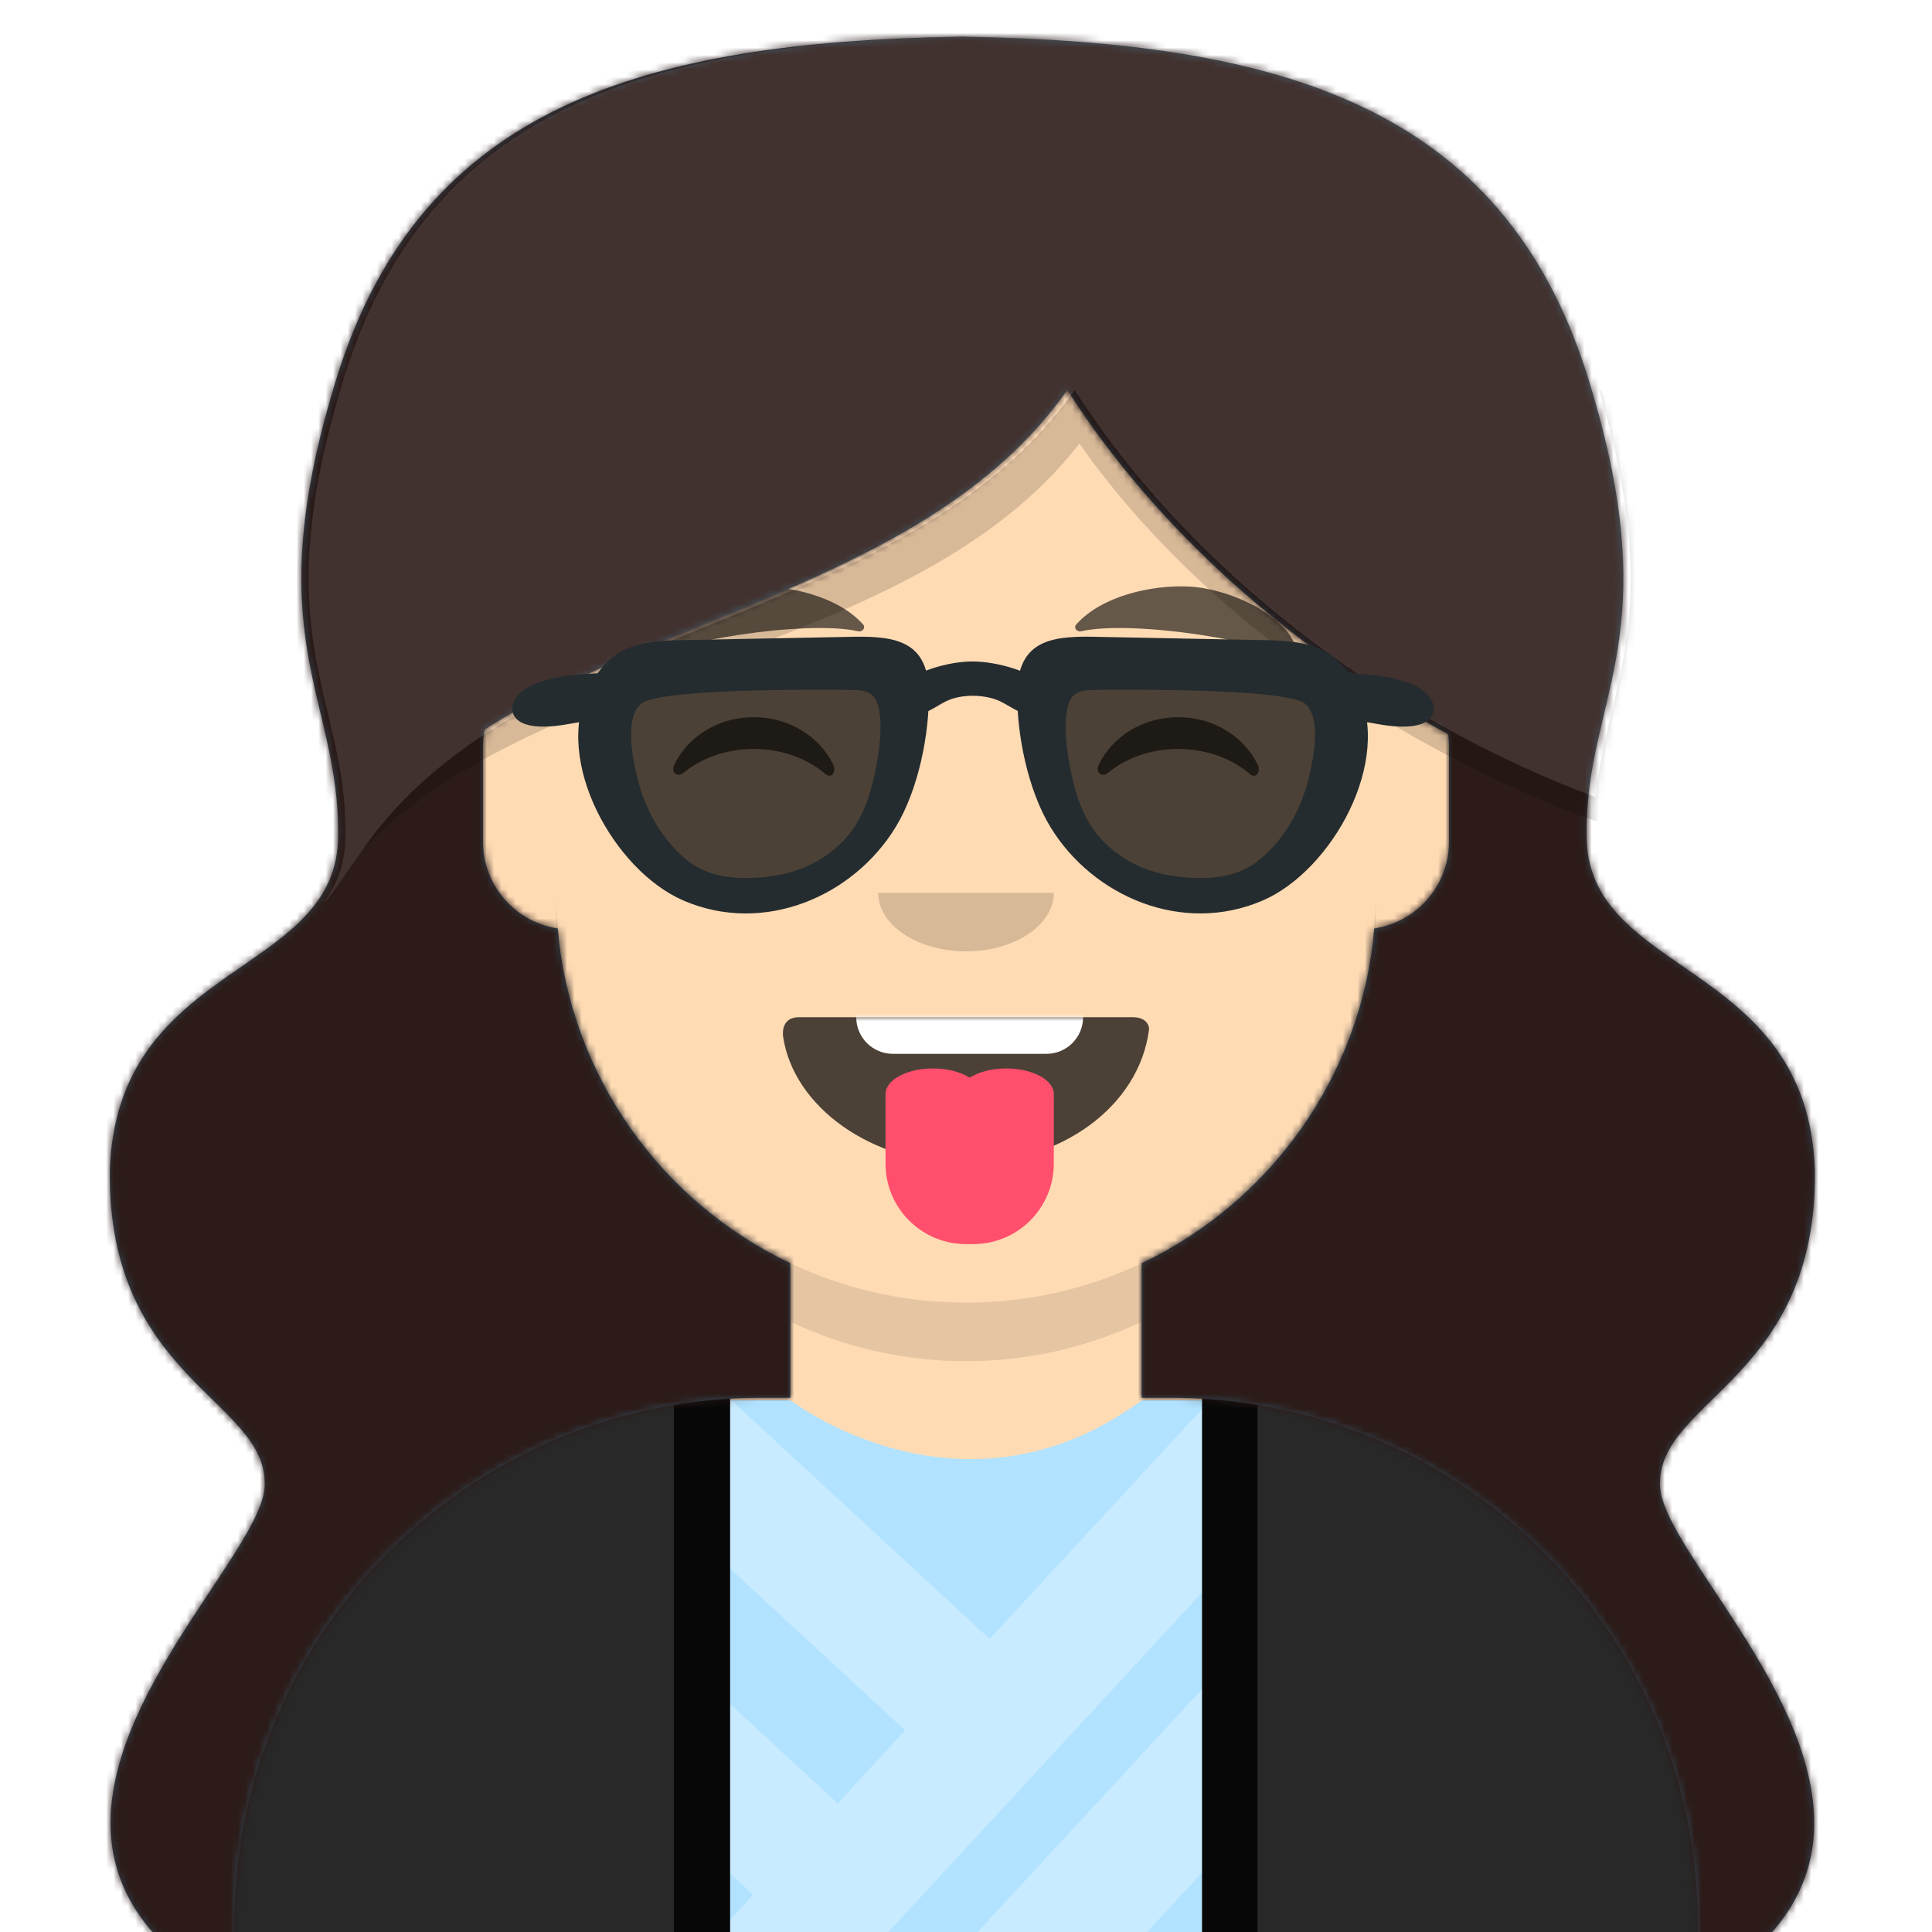 <svg xmlns="http://www.w3.org/2000/svg" xmlns:ns2="http://design.blush" xmlns:xlink="http://www.w3.org/1999/xlink" width="264px" height="264px" viewBox="0 8 264 264" version="1.1">
    <title id="transparent_Title">Avataaar/Default</title>
    <desc>Created with python_avatars</desc>
    <defs>
        <path d="M100,0 C130.928,-5.68137151e-15 156,25.072 156,56 L156.001,62.166 C161.676,63.119 166,68.054 166,74 L166,88 C166,94.052 161.519,99.058 155.694,99.881 C153.628,119.686 141.238,136.422 124.001,144.61 L124,163 L128,163 C167.765,163 200,195.235 200,235 L200,244 L0,244 L0,235 C-4.86974701e-15,195.235 32.235,163 72,163 L76,163 L76,144.611 C58.763,136.422 46.372,119.687 44.305,99.881 C38.481,99.058 34,94.052 34,88 L34,74 C34,68.054 38.325,63.118 44,62.166 L44,56 C44,25.072 69.072,5.68137151e-15 100,0 Z" id="transparent_path-1" />
        <path d="M83,36.348 C83,52.629 105.162,65.828 132.5,65.828 C159.838,65.828 182,52.629 182,36.348 C182,34.985 181.845,33.645 181.544,32.331 C210.784,41.488 232,68.792 232,101.052 L232,110 L32,110 L32,101.052 C32,68.397 53.739,40.82 83.534,32.002 C83.182,33.421 83,34.871 83,36.348 Z" id="transparent_path-3" />
        <rect id="transparent_path-5" x="0" y="0" width="264" height="280" />
        <path d="M74,0 C114.869,0 148,33.131 148,74 L148,84.148 L148,197.608 C135.525,187.237 119.491,181 102,181 L102,181 L98,181 L98,162.611 C115.531,154.283 128.048,137.115 129.791,116.867 C135.569,116.002 140,111.019 140,105 L140,105 L140,92 C140,87.354 137.359,83.324 133.497,81.33 C132.724,81.05 131.952,80.748 131.181,80.426 C130.795,80.32 130.401,80.233 130,80.166 L130,80.166 L130,79.917 C117.224,74.234 104.878,63.071 96.11,47.885 C93.175,42.801 90.831,37.595 89.066,32.397 C80.431,42.941 67.745,53.602 52.342,62.495 C42.778,68.017 33.147,72.291 24,75.266 L24,137.247 C29.602,148.318 38.773,157.278 50,162.611 L50,162.611 L50,181 L46,181 C38.327,181 30.935,182.2 24,184.423 L24,230 C24,244.106 13.569,255.776 0,257.716 L0,74 C0,33.131 33.131,0 74,0 Z" id="transparent_path-7" />
    </defs>
    <g id="transparent_Avataaar/Default" stroke="none" stroke-width="1" fill="none" fill-rule="evenodd">
        <g id="transparent_Body" transform="translate(32, 36)">
            <mask id="transparent_mask-2" fill="white">
                <use xlink:href="#transparent_path-1" />
            </mask>
            <use fill="#D0C6AC" xlink:href="#transparent_path-1" />
            <g id="transparent_Skin-Color" mask="url(#transparent_mask-2)" fill="#FFDBB4">
                <g transform="translate(-32, 0)" id="transparent_Color">
                    <rect x="0" y="0" width="264" height="244" />
                </g>
            </g>
            <path d="M44,94 C44,124.928 69.072,150 100,150 C130.928,150 156,124.928 156,94 L156,94 L156,102 C156,132.928 130.928,158 100,158 C69.072,158 44,132.928 44,102 Z" id="transparent_Neck-Shadow" fill-opacity="0.1" fill="#000000" mask="url(#transparent_mask-2)" />
        </g>
        <g id="transparent_Clothing" transform="translate(0, 170)">
            
        <g id="jedi_robe_Clothing/Jedi robe" stroke="none" stroke-width="1" fill="none" fill-rule="evenodd">
        <g id="jedi_robe_Robe" transform="translate(31, 27.5)">
            <path d="M77,1.839 C77,1.839 100.415,19.93 125.026,1.839 L144.732,1.839 L146.639,82.839 L53.79,82.839 L56.462,1.839 L77,1.839 Z" id="jedi_robe_Fabric-Color" fill="#B1E2FF" ns2:color="Top-500" />
            <path d="M144.732,1.839 L145.05,15.36 L82.694,82.839 L59.513,82.839 L134.365,1.839 L144.732,1.839 Z M145.353,28.215 L145.928,52.677 L118.056,82.839 L94.876,82.839 L145.353,28.215 Z M55.498,31.08 L83.463,56.922 L71.908,69.426 L54.756,53.575 L55.498,31.08 Z M68.946,1.839 L104.232,34.446 L92.678,46.949 L56.09,13.138 L56.462,1.839 L68.946,1.839 Z" id="jedi_robe_Combined-Shape" fill-opacity=".3" fill="#FFF" />
            <path d="M0.009,72.647 L0.001,73.838 L0.001,82.838 L68.746,82.838 L68.746,0 C17.413,0 0.42,47.304 0.009,72.647" id="jedi_robe_Fill-14" fill="#282828" />
            <path d="M61.093,0.538 L61.093,82.839 L68.746,82.839 L68.746,0 C66.085,0 63.535,0.185 61.093,0.538" id="jedi_robe_Fill-17" fill="#070707" />
            <path d="M202.01,72.647 L202.02,73.838 L202.02,82.838 L133.274,82.837 L133.274,0 C184.607,0 201.599,47.304 202.01,72.647" id="jedi_robe_Fill-20" fill="#282828" />
            <path d="M140.827,0.538 L140.827,82.838 L133.274,82.838 L133.274,0 C135.9,0 138.417,0.185 140.827,0.538" id="jedi_robe_Fill-23" fill="#070707" />
        </g>
    </g>
</g>
        <g id="transparent_Face" transform="translate(76, 82)" fill="#000000">
            <g id="transparent_Mouth" transform="translate(2, 52)">    
                
            <defs>
        <path d="M29,15.609 C30.41,25.231 41.062,33 54,33 C66.968,33 77.646,25.183 79,14.739 C79.101,14.34 78.775,13 76.826,13 C56.838,13 41.74,13 31.174,13 C29.383,13 28.87,14.24 29,15.609 Z" id="tongue_path-1" />
    </defs>
    <g id="tongue_Mouth/Tongue" stroke="none" stroke-width="1" fill="none" fill-rule="evenodd">
        <mask id="tongue_mask-2" fill="white">
            <use xlink:href="#tongue_path-1" />
        </mask>
        <use id="tongue_Mouth" fill-opacity="0.7" fill="#000000" xlink:href="#tongue_path-1" />
        <path d="M44,2 L65,2 C67.761,2 70,4.239 70,7 L70,13 C70,15.761 67.761,18 65,18 L44,18 C41.239,18 39,15.761 39,13 L39,7 C39,4.239 41.239,2 44,2 Z" id="tongue_Teeth" fill="#FFFFFF" mask="url(#tongue_mask-2)" />
        <path d="M59.5,20 C63.09,20 66,21.567 66,23.5 C66,23.583 65.995,23.665 65.984,23.747 C65.995,23.829 66,23.914 66,24 L66,33 C66,39.075 61.075,44 55,44 L54,44 C47.925,44 43,39.075 43,33 L43,24 C43,23.914 43.005,23.829 43.016,23.746 C43.005,23.665 43,23.583 43,23.5 C43,21.567 45.91,20 49.5,20 C51.511,20 53.309,20.492 54.501,21.264 C55.691,20.492 57.489,20 59.5,20 Z" id="tongue_Tongue" fill="#FF4F6D" />
    </g>
</g>
            <g id="transparent_Nose" transform="translate(28, 40)" fill-opacity="0.16">
                
            <g id="default_Nose/Default" stroke="none" stroke-width="1" fill="none" fill-rule="evenodd" fill-opacity="0.16">
        <path d="M16,8 C16,12.418 21.373,16 28,16 L28,16 C34.627,16 40,12.418 40,8" id="default_Nose" fill="#000000" />
    </g>
</g>
            <g id="transparent_Eyes" transform="translate(0, 8)">
                
            <g id="happy_Eyes/Happy-😁" stroke="none" stroke-width="1" fill="none" fill-rule="evenodd" fill-opacity="0.6">
        <path d="M16.16,22.447 C18.007,18.649 22.164,16 26.998,16 C31.814,16 35.959,18.63 37.815,22.407 C38.367,23.529 37.582,24.447 36.791,23.767 C34.34,21.66 30.859,20.344 26.998,20.344 C23.257,20.344 19.874,21.579 17.438,23.572 C16.547,24.3 15.62,23.558 16.16,22.447 Z" id="happy_Squint" fill="#000000" />
        <path d="M74.16,22.447 C76.007,18.649 80.164,16 84.998,16 C89.814,16 93.959,18.63 95.815,22.407 C96.367,23.529 95.582,24.447 94.791,23.767 C92.34,21.66 88.859,20.344 84.998,20.344 C81.257,20.344 77.874,21.579 75.438,23.572 C74.547,24.3 73.62,23.558 74.16,22.447 Z" id="happy_Squint" fill="#000000" />
    </g>
</g>
            <g id="transparent_Eyebrow" fill-opacity="0.6">
                
            <g id="default_natural_Eyebrow/Natural/Default-Natural" stroke="none" stroke-width="1" fill="none" fill-rule="evenodd" fill-opacity="0.6">
        <path d="M26.039,6.21 C20.278,6.983 11.293,12.005 12.044,17.818 C12.069,18.008 12.357,18.067 12.481,17.908 C14.967,14.72 34.193,10.037 41.194,11.015 C41.835,11.104 42.258,10.443 41.821,10.03 C38.077,6.495 31.2,5.512 26.039,6.21" id="default_natural_Eyebrow" fill="#000000" transform="translate(27, 12) rotate(5) translate(-27, -12) " />
        <path d="M85.039,6.21 C79.278,6.983 70.293,12.005 71.044,17.818 C71.069,18.008 71.357,18.067 71.481,17.908 C73.967,14.72 93.193,10.037 100.194,11.015 C100.835,11.104 101.258,10.443 100.821,10.03 C97.077,6.495 90.2,5.512 85.039,6.21" id="default_natural_Eyebrow" fill="#000000" transform="translate(86, 12) scale(-1, 1) rotate(5) translate(-86, -12) " />
    </g>
</g>
        </g>
        <g id="transparent_Top">
            
        <defs>
        <path d="M117.003,0 L117.003,0.016 C160.089,0.768 190.166,9.539 201.803,46 C212.418,79.704 203.098,88.803 201.92,105.269 C201.916,105.325 201.912,105.381 201.908,105.437 C201.865,106.074 201.834,106.721 201.816,107.382 C201.814,107.475 201.812,107.568 201.81,107.661 C201.807,107.814 201.805,107.968 201.803,108.123 C201.802,108.19 201.802,108.255 201.802,108.321 L201.801,108.433 L201.801,108.433 L201.803,109 L201.803,109 C201.634,128.588 232.061,125.972 233.003,155 C233.283,183.561 211.466,186.256 211.831,198 C211.85,198.72 212.027,199.525 212.334,200.408 C212.349,200.452 212.364,200.495 212.38,200.538 C212.471,200.791 212.572,201.051 212.683,201.316 C212.725,201.416 212.768,201.516 212.812,201.618 C212.833,201.666 212.854,201.714 212.876,201.762 C212.91,201.839 212.946,201.917 212.982,201.996 C213.098,202.246 213.22,202.501 213.35,202.761 C213.392,202.845 213.435,202.929 213.479,203.014 C213.52,203.096 213.563,203.178 213.606,203.26 C213.646,203.338 213.688,203.416 213.73,203.495 C213.955,203.918 214.197,204.353 214.454,204.799 C214.514,204.903 214.576,205.009 214.638,205.115 C214.803,205.397 214.973,205.682 215.149,205.972 C215.326,206.266 215.509,206.563 215.697,206.865 C216.095,207.505 216.515,208.163 216.952,208.837 L217.086,209.044 C217.263,209.317 217.443,209.592 217.625,209.87 C217.802,210.139 217.98,210.41 218.16,210.683 C218.646,211.42 219.146,212.174 219.656,212.944 L219.908,213.325 C220.47,214.176 221.043,215.045 221.618,215.931 C222.217,216.853 222.819,217.793 223.417,218.749 L223.162,218.343 C223.317,218.588 223.471,218.835 223.625,219.082 L223.625,219.082 C223.895,219.517 224.164,219.954 224.432,220.395 L224.354,220.268 C224.498,220.503 224.641,220.74 224.783,220.977 L224.432,220.395 C224.602,220.675 224.771,220.957 224.939,221.239 L224.939,221.239 C225.253,221.765 225.563,222.295 225.869,222.829 L225.654,222.456 C225.807,222.72 225.959,222.985 226.109,223.251 L225.869,222.829 C225.988,223.037 226.107,223.246 226.225,223.455 L226.109,223.251 C226.26,223.517 226.41,223.784 226.558,224.052 L226.225,223.455 C226.366,223.705 226.506,223.957 226.645,224.209 L226.558,224.052 C226.693,224.296 226.827,224.54 226.959,224.784 L226.645,224.209 C226.814,224.515 226.981,224.823 227.146,225.131 L226.959,224.784 C227.079,225.006 227.199,225.229 227.317,225.452 L227.146,225.131 C227.308,225.434 227.468,225.738 227.627,226.043 L227.317,225.452 C227.446,225.697 227.574,225.942 227.701,226.187 L227.627,226.043 C227.746,226.272 227.863,226.502 227.98,226.733 L227.701,226.187 C227.849,226.474 227.995,226.762 228.139,227.05 L227.98,226.733 C228.099,226.968 228.216,227.204 228.333,227.44 L228.139,227.05 C228.274,227.319 228.406,227.589 228.537,227.859 L228.333,227.44 C228.451,227.68 228.568,227.922 228.683,228.163 L228.537,227.859 C228.669,228.132 228.799,228.406 228.927,228.68 L228.683,228.163 C228.773,228.351 228.862,228.54 228.949,228.728 L228.927,228.68 C229.041,228.925 229.154,229.17 229.264,229.416 L228.949,228.728 C229.124,229.104 229.295,229.481 229.461,229.858 L229.264,229.416 C229.382,229.678 229.498,229.94 229.612,230.203 L229.461,229.858 C229.568,230.101 229.673,230.344 229.777,230.588 L229.612,230.203 C229.729,230.474 229.844,230.746 229.957,231.019 L229.777,230.588 C229.872,230.813 229.965,231.037 230.057,231.262 L229.957,231.019 C230.068,231.286 230.176,231.554 230.282,231.823 L230.057,231.262 C230.177,231.558 230.295,231.853 230.409,232.149 L230.282,231.823 C230.383,232.08 230.482,232.337 230.579,232.595 L230.409,232.149 C230.523,232.445 230.634,232.742 230.742,233.038 L230.579,232.595 C230.678,232.861 230.775,233.126 230.869,233.392 L230.742,233.038 C230.829,233.277 230.914,233.516 230.996,233.755 L230.869,233.392 C230.968,233.67 231.063,233.948 231.155,234.227 L230.996,233.755 C231.054,233.923 231.11,234.09 231.166,234.258 L231.155,234.227 C231.241,234.485 231.324,234.744 231.405,235.003 L231.405,235.004 C231.571,235.54 231.726,236.077 231.867,236.615 L231.793,236.337 C231.822,236.443 231.85,236.549 231.878,236.656 L231.867,236.615 C231.939,236.887 232.007,237.159 232.072,237.432 L232.072,237.431 C232.138,237.707 232.2,237.982 232.258,238.257 C232.371,238.791 232.47,239.324 232.555,239.857 C232.874,241.865 232.986,243.874 232.836,245.866 L232.862,245.477 C232.846,245.752 232.825,246.026 232.799,246.301 L232.836,245.866 C232.814,246.159 232.786,246.453 232.753,246.745 L232.799,246.301 C232.775,246.557 232.746,246.813 232.713,247.068 L232.753,246.745 C232.722,247.012 232.687,247.278 232.647,247.544 L232.713,247.068 C232.678,247.342 232.637,247.616 232.591,247.889 L232.647,247.544 C232.611,247.779 232.571,248.015 232.528,248.25 L232.591,247.889 C232.547,248.155 232.497,248.421 232.442,248.687 L232.528,248.25 C232.478,248.518 232.423,248.786 232.363,249.053 L232.442,248.687 C232.388,248.949 232.328,249.21 232.264,249.472 L232.363,249.053 C232.298,249.342 232.226,249.63 232.149,249.917 L232.264,249.472 C232.2,249.732 232.13,249.992 232.055,250.252 L232.149,249.917 C232.082,250.164 232.011,250.411 231.934,250.658 L232.055,250.252 C231.978,250.522 231.894,250.791 231.805,251.06 L231.934,250.658 C231.856,250.912 231.772,251.166 231.683,251.419 L231.805,251.06 C231.719,251.319 231.628,251.578 231.531,251.836 L231.683,251.419 C231.596,251.665 231.505,251.91 231.409,252.154 L231.531,251.836 C231.433,252.097 231.33,252.357 231.22,252.617 L231.409,252.154 C231.297,252.436 231.18,252.718 231.055,252.999 L231.22,252.617 C231.11,252.877 230.995,253.137 230.873,253.396 L231.055,252.999 C230.94,253.257 230.819,253.515 230.692,253.773 L230.873,253.396 C230.753,253.652 230.627,253.908 230.496,254.163 L230.692,253.773 C230.561,254.039 230.424,254.304 230.28,254.569 L230.496,254.163 C230.363,254.418 230.225,254.673 230.081,254.927 L230.28,254.569 C230.14,254.827 229.994,255.084 229.841,255.341 L230.081,254.927 C229.936,255.184 229.784,255.439 229.626,255.694 L229.841,255.341 C229.698,255.581 229.55,255.82 229.396,256.058 L229.626,255.694 C229.463,255.957 229.294,256.219 229.117,256.48 L229.396,256.058 C229.237,256.304 229.072,256.549 228.901,256.794 L229.117,256.48 C228.95,256.728 228.776,256.975 228.596,257.222 L228.901,256.794 C228.71,257.068 228.512,257.34 228.305,257.612 L228.596,257.222 C228.418,257.465 228.233,257.709 228.043,257.951 L228.305,257.612 C228.12,257.855 227.929,258.097 227.732,258.338 L228.043,257.951 C227.841,258.208 227.631,258.464 227.415,258.718 L227.732,258.338 C227.531,258.584 227.323,258.83 227.108,259.074 L227.415,258.718 C227.207,258.963 226.992,259.208 226.771,259.451 L227.108,259.074 C226.892,259.32 226.668,259.566 226.438,259.81 L226.771,259.451 C226.544,259.7 226.311,259.947 226.07,260.194 L226.438,259.81 C226.206,260.057 225.967,260.302 225.72,260.547 L226.07,260.194 C225.837,260.433 225.597,260.67 225.351,260.907 L225.72,260.547 C225.471,260.794 225.215,261.04 224.951,261.285 L225.351,260.907 C225.099,261.149 224.84,261.39 224.573,261.631 L224.951,261.285 C224.697,261.52 224.436,261.755 224.168,261.989 L224.573,261.631 C224.302,261.875 224.023,262.118 223.736,262.36 L224.168,261.989 C223.892,262.23 223.607,262.47 223.316,262.709 L223.736,262.36 C223.458,262.594 223.173,262.828 222.881,263.061 L223.316,262.709 C223.032,262.942 222.741,263.173 222.442,263.404 L222.881,263.061 C222.583,263.297 222.277,263.533 221.964,263.767 L222.442,263.404 C222.134,263.641 221.819,263.878 221.495,264.113 L221.964,263.767 C221.653,264 221.333,264.232 221.006,264.463 L221.495,264.113 C221.182,264.34 220.861,264.567 220.533,264.792 L221.006,264.463 C220.673,264.698 220.332,264.931 219.983,265.164 L220.533,264.792 C220.199,265.021 219.858,265.249 219.508,265.475 L219.983,265.164 C219.637,265.393 219.284,265.622 218.923,265.849 L219.508,265.475 C219.165,265.698 218.815,265.919 218.456,266.139 L218.923,265.849 C218.566,266.073 218.2,266.297 217.827,266.519 L218.456,266.139 C218.077,266.371 217.688,266.603 217.291,266.833 L217.292,266.832 L217.007,266.996 L217.007,266.996 L217,258 C217,218.633 185.406,186.645 146.191,186.01 L145,186 L141,186 L141.001,167.61 C158.531,159.282 171.048,142.114 172.791,121.867 C178.471,121.017 182.849,116.186 182.996,110.305 L183,110 L183,97 C183,96.43 182.96,95.87 182.884,95.321 C161.361,83.735 142.887,67.141 130.843,48.298 C112.765,73.924 76.528,78.535 51.222,94.682 C51.096,95.336 51.021,96.009 51.004,96.695 L51,97 L51,110 C51,116.019 55.431,121.003 61.209,121.867 C62.952,142.115 75.469,159.283 93,167.611 L93,186 L89,186 C49.633,186 17.645,217.594 17.01,256.809 L17,258 L17,267 L216.997,267.002 C216.997,267.002 216.996,267.002 216.996,267.002 L16.009,267.002 C15.348,266.625 14.71,266.243 14.096,265.858 L14.561,266.146 C14.196,265.922 13.84,265.698 13.492,265.472 L14.096,265.858 C13.726,265.625 13.364,265.391 13.011,265.156 L13.492,265.472 C13.149,265.25 12.814,265.027 12.487,264.802 L13.011,265.156 C12.662,264.924 12.32,264.69 11.987,264.454 L12.487,264.802 C12.167,264.582 11.853,264.362 11.547,264.14 L11.987,264.454 C11.651,264.217 11.323,263.978 11.003,263.739 L11.547,264.14 C11.222,263.904 10.905,263.667 10.596,263.429 L11.003,263.739 C10.707,263.516 10.417,263.293 10.135,263.068 L10.596,263.429 C10.282,263.187 9.976,262.945 9.679,262.701 L10.135,263.068 C9.835,262.831 9.544,262.592 9.26,262.352 L9.679,262.701 C9.396,262.469 9.121,262.236 8.852,262.002 L9.26,262.352 C8.978,262.114 8.704,261.875 8.437,261.635 L8.852,262.002 C8.571,261.757 8.298,261.512 8.033,261.265 L8.437,261.635 C8.177,261.401 7.925,261.166 7.679,260.931 L8.033,261.265 C7.767,261.018 7.509,260.769 7.258,260.52 L7.679,260.931 C7.425,260.688 7.179,260.444 6.94,260.199 L7.258,260.52 C7.024,260.287 6.796,260.053 6.574,259.818 L6.94,260.199 C6.698,259.951 6.462,259.701 6.234,259.451 L6.574,259.818 C6.335,259.564 6.103,259.308 5.878,259.052 L6.234,259.451 C6.018,259.214 5.809,258.976 5.606,258.737 L5.878,259.052 C5.662,258.805 5.452,258.558 5.25,258.309 L5.606,258.737 C5.387,258.48 5.176,258.222 4.972,257.963 L5.25,258.309 C5.063,258.08 4.882,257.85 4.706,257.619 L4.972,257.963 C4.775,257.713 4.584,257.461 4.401,257.21 L4.706,257.619 C4.501,257.351 4.305,257.081 4.115,256.81 L4.401,257.21 C4.22,256.962 4.045,256.713 3.877,256.464 L4.115,256.81 C3.945,256.567 3.781,256.324 3.623,256.079 L3.877,256.464 C3.705,256.209 3.54,255.954 3.381,255.698 L3.623,256.079 C3.462,255.83 3.306,255.579 3.157,255.328 L3.381,255.698 C3.223,255.443 3.072,255.188 2.927,254.932 L3.157,255.328 C3.006,255.074 2.861,254.819 2.722,254.563 L2.927,254.932 C2.782,254.677 2.643,254.421 2.511,254.164 L2.722,254.563 C2.576,254.295 2.437,254.026 2.305,253.757 L2.511,254.164 C2.38,253.912 2.255,253.659 2.136,253.406 L2.305,253.757 C2.179,253.501 2.059,253.243 1.945,252.986 L2.136,253.406 C2.013,253.143 1.896,252.879 1.784,252.614 L1.945,252.986 C1.822,252.709 1.706,252.432 1.597,252.154 L1.784,252.614 C1.674,252.354 1.57,252.092 1.472,251.83 L1.597,252.154 C1.505,251.922 1.419,251.69 1.336,251.458 L1.472,251.83 C1.375,251.571 1.283,251.312 1.197,251.051 L1.336,251.458 C1.248,251.207 1.164,250.956 1.086,250.705 L1.197,251.051 C1.108,250.783 1.025,250.513 0.947,250.244 L1.086,250.705 C0.996,250.417 0.912,250.128 0.836,249.839 L0.947,250.244 C0.875,249.991 0.807,249.738 0.745,249.485 L0.836,249.839 C0.768,249.585 0.705,249.331 0.648,249.076 L0.745,249.485 C0.678,249.214 0.616,248.942 0.56,248.67 L0.648,249.076 C0.594,248.839 0.545,248.602 0.499,248.365 L0.56,248.67 C0.505,248.406 0.456,248.142 0.412,247.877 L0.499,248.365 C0.442,248.063 0.391,247.762 0.346,247.459 L0.412,247.877 C0.369,247.619 0.33,247.361 0.296,247.103 L0.346,247.459 C0.307,247.196 0.273,246.932 0.244,246.668 L0.296,247.103 C0.26,246.828 0.23,246.553 0.204,246.277 L0.244,246.668 C0.219,246.449 0.198,246.229 0.18,246.01 L0.204,246.277 C0.179,246.013 0.159,245.747 0.144,245.482 L0.18,246.01 C0.156,245.713 0.138,245.416 0.125,245.118 L0.144,245.482 C0.128,245.217 0.117,244.951 0.111,244.686 L0.111,244.685 C0.093,243.967 0.108,243.247 0.153,242.526 C0.165,242.335 0.179,242.145 0.195,241.954 C0.265,241.109 0.376,240.263 0.523,239.417 L0.523,239.417 C0.614,238.894 0.719,238.371 0.837,237.848 L0.837,237.848 C0.963,237.289 1.103,236.731 1.257,236.172 L1.132,236.636 C1.205,236.359 1.282,236.081 1.361,235.804 L1.361,235.804 C1.515,235.268 1.682,234.732 1.86,234.197 L1.794,234.397 C1.866,234.178 1.939,233.958 2.015,233.738 L1.86,234.197 C1.945,233.94 2.033,233.683 2.124,233.426 L2.015,233.738 C2.099,233.494 2.186,233.25 2.275,233.006 L2.275,233.006 C2.488,232.42 2.715,231.835 2.953,231.251 L2.73,231.807 C2.83,231.554 2.932,231.301 3.036,231.048 L2.953,231.251 C3.057,230.997 3.163,230.742 3.271,230.488 L3.036,231.048 C3.149,230.776 3.263,230.505 3.38,230.234 L3.271,230.488 C3.372,230.253 3.474,230.018 3.577,229.783 L3.38,230.234 C3.5,229.956 3.622,229.679 3.747,229.403 L3.577,229.783 C3.671,229.571 3.766,229.36 3.862,229.149 L3.862,229.149 C4.106,228.614 4.358,228.081 4.618,227.551 L4.492,227.81 C4.62,227.546 4.749,227.283 4.88,227.021 L4.618,227.551 C4.756,227.27 4.896,226.989 5.038,226.709 L4.88,227.021 C5,226.781 5.122,226.541 5.245,226.302 L5.038,226.709 C5.181,226.426 5.326,226.144 5.473,225.863 L5.245,226.302 C5.378,226.043 5.513,225.785 5.649,225.527 L5.473,225.863 C5.603,225.613 5.735,225.364 5.868,225.116 L5.649,225.527 C5.789,225.262 5.93,224.998 6.073,224.735 L5.868,225.116 C6.028,224.816 6.19,224.518 6.354,224.22 L6.073,224.735 C6.206,224.489 6.341,224.243 6.477,223.998 L6.354,224.22 C6.477,223.998 6.6,223.776 6.725,223.554 L6.477,223.998 C6.62,223.74 6.764,223.483 6.909,223.227 L6.725,223.554 C6.858,223.316 6.993,223.079 7.129,222.842 L7.129,222.842 C7.421,222.333 7.717,221.826 8.016,221.323 L7.78,221.721 C7.934,221.461 8.088,221.202 8.242,220.944 L8.016,221.323 C8.173,221.059 8.331,220.796 8.49,220.534 L8.49,220.534 C8.717,220.158 8.946,219.784 9.175,219.413 C9.548,218.811 9.923,218.214 10.298,217.624 C10.591,217.163 10.885,216.707 11.177,216.255 L11.177,216.255 C11.975,215.023 12.768,213.823 13.539,212.658 C14.17,211.704 14.788,210.774 15.38,209.871 C15.446,209.769 15.512,209.668 15.578,209.568 C15.758,209.291 15.937,209.017 16.112,208.746 C16.465,208.2 16.807,207.666 17.134,207.143 C17.723,206.205 18.266,205.305 18.752,204.447 C18.776,204.404 18.801,204.361 18.825,204.317 C18.865,204.247 18.904,204.177 18.942,204.108 C19.037,203.937 19.129,203.768 19.218,203.602 L19.218,203.603 C19.28,203.487 19.34,203.373 19.4,203.26 C19.442,203.178 19.485,203.096 19.527,203.014 C19.571,202.928 19.614,202.842 19.657,202.757 C19.693,202.685 19.729,202.613 19.764,202.541 C19.81,202.447 19.855,202.353 19.9,202.259 C20.017,202.013 20.127,201.772 20.229,201.535 C20.397,201.147 20.545,200.771 20.671,200.408 C20.745,200.196 20.811,199.989 20.869,199.786 C21.054,199.144 21.16,198.547 21.174,198 C21.54,186.256 -0.277,183.561 0.003,155 C0.015,154.632 0.031,154.27 0.053,153.912 L0.034,154.24 C0.049,153.963 0.065,153.689 0.085,153.418 L0.053,153.912 C0.067,153.663 0.084,153.416 0.104,153.172 L0.085,153.418 C0.104,153.151 0.126,152.886 0.151,152.624 L0.104,153.172 C0.124,152.91 0.147,152.65 0.173,152.394 L0.173,152.393 C0.234,151.782 0.309,151.187 0.398,150.605 L0.347,150.953 C0.38,150.716 0.416,150.481 0.454,150.249 L0.398,150.605 C0.432,150.38 0.468,150.157 0.507,149.936 L0.454,150.249 C0.495,149.997 0.539,149.748 0.585,149.501 L0.507,149.936 C0.545,149.711 0.586,149.489 0.629,149.269 L0.629,149.269 C0.733,148.737 0.848,148.218 0.974,147.712 L0.918,147.939 C0.971,147.721 1.025,147.505 1.082,147.292 L0.974,147.712 C1.035,147.465 1.099,147.222 1.166,146.981 L1.082,147.292 C1.135,147.091 1.19,146.891 1.247,146.694 L1.166,146.981 C1.222,146.778 1.28,146.577 1.339,146.379 L1.247,146.694 C1.31,146.473 1.376,146.255 1.443,146.039 L1.443,146.039 C1.598,145.545 1.764,145.064 1.939,144.595 L1.79,145.003 C1.867,144.789 1.945,144.577 2.026,144.368 L1.939,144.595 C2.008,144.413 2.077,144.232 2.149,144.054 L2.026,144.368 C2.104,144.163 2.185,143.961 2.268,143.76 L2.149,144.054 C2.237,143.833 2.327,143.615 2.419,143.4 L2.268,143.76 C2.34,143.584 2.414,143.41 2.49,143.238 L2.49,143.238 C2.683,142.797 2.885,142.367 3.096,141.947 L2.999,142.142 C3.085,141.967 3.173,141.794 3.262,141.623 L3.096,141.947 C3.19,141.761 3.286,141.577 3.383,141.395 L3.262,141.623 C3.359,141.437 3.458,141.253 3.558,141.071 L3.383,141.395 C3.471,141.23 3.56,141.067 3.65,140.905 L3.65,140.905 C3.882,140.492 4.121,140.09 4.369,139.697 L4.234,139.913 C4.333,139.755 4.432,139.597 4.533,139.442 L4.369,139.697 C4.469,139.54 4.569,139.384 4.671,139.23 L4.533,139.442 C4.647,139.265 4.764,139.09 4.882,138.917 L4.671,139.23 C4.773,139.076 4.876,138.923 4.981,138.772 L4.882,138.917 C4.984,138.766 5.087,138.618 5.192,138.47 L5.192,138.47 C5.336,138.267 5.482,138.067 5.631,137.869 L5.388,138.198 C5.522,138.013 5.659,137.83 5.797,137.65 L5.631,137.869 C5.738,137.726 5.846,137.585 5.956,137.444 L5.797,137.65 C5.908,137.505 6.02,137.361 6.133,137.219 L5.956,137.444 C6.072,137.296 6.189,137.149 6.307,137.003 L6.133,137.219 C6.244,137.08 6.355,136.943 6.467,136.807 L6.307,137.003 C6.426,136.856 6.546,136.711 6.668,136.567 L6.668,136.567 C6.955,136.227 7.248,135.894 7.547,135.569 L7.299,135.842 C7.423,135.704 7.548,135.567 7.673,135.432 L7.547,135.569 C7.663,135.442 7.78,135.317 7.898,135.193 L7.673,135.432 C7.807,135.288 7.942,135.146 8.077,135.005 L7.898,135.193 C8.024,135.059 8.152,134.927 8.28,134.796 L8.281,134.795 L8.47,134.603 L8.47,134.603 L8.827,134.249 C9.007,134.073 9.188,133.9 9.371,133.728 L9.174,133.914 C9.322,133.773 9.471,133.634 9.621,133.496 L9.371,133.728 C9.492,133.615 9.613,133.503 9.734,133.391 L9.621,133.496 C9.762,133.365 9.905,133.235 10.048,133.107 L9.734,133.391 C9.871,133.266 10.008,133.143 10.145,133.02 L10.145,133.02 C11.195,132.084 12.282,131.209 13.385,130.375 L13.107,130.586 C13.261,130.468 13.416,130.351 13.572,130.234 L13.572,130.234 C14.279,129.702 14.991,129.187 15.704,128.683 L16.019,128.46 C16.07,128.424 16.121,128.389 16.171,128.353 C17.793,127.214 19.407,126.126 20.942,125.025 C21.116,124.899 21.29,124.774 21.463,124.648 C21.724,124.458 21.982,124.267 22.238,124.076 L22.293,124.034 C22.473,123.899 22.652,123.763 22.829,123.626 C23.037,123.466 23.242,123.306 23.445,123.144 L23.533,123.073 L23.533,123.073 L23.576,123.039 C23.924,122.76 24.265,122.477 24.597,122.191 C24.659,122.137 24.721,122.084 24.783,122.03 C24.978,121.859 25.171,121.686 25.36,121.512 C25.481,121.402 25.6,121.291 25.718,121.179 C25.736,121.161 25.756,121.142 25.775,121.124 C25.835,121.067 25.894,121.009 25.953,120.952 C26,120.906 26.048,120.859 26.095,120.812 C26.147,120.761 26.197,120.71 26.248,120.66 C26.314,120.593 26.379,120.527 26.444,120.46 C26.503,120.399 26.562,120.337 26.62,120.276 C26.812,120.074 26.999,119.87 27.181,119.662 C27.203,119.638 27.224,119.613 27.246,119.589 C27.317,119.507 27.388,119.425 27.457,119.342 C27.491,119.302 27.524,119.263 27.557,119.223 C27.65,119.111 27.742,118.998 27.832,118.884 L27.832,118.884 C27.896,118.803 27.959,118.721 28.022,118.639 C28.086,118.556 28.149,118.472 28.211,118.388 L28.355,118.189 L28.355,118.189 C30.145,115.688 31.235,112.751 31.203,109 C31.372,89.999 19.814,82.161 31.203,46 C42.84,9.539 72.917,0.768 116.003,0.016 L116.003,0.016 L116.003,0 C116.17,0 116.336,0.005 116.503,0.008 C116.669,0.005 116.836,0 117.003,0 L117.003,0 Z" id="big_hair_path-1" />
        <path d="M117.003,0 L117.003,0.016 C160.089,0.768 190.166,9.539 201.803,46 C212.418,79.704 203.098,88.803 201.92,105.269 C201.916,105.325 201.912,105.381 201.908,105.437 C201.865,106.074 201.834,106.721 201.816,107.382 C201.814,107.475 201.812,107.568 201.81,107.661 C201.807,107.814 201.805,107.968 201.803,108.123 C201.802,108.19 201.802,108.255 201.802,108.321 L201.801,108.433 L201.801,108.433 L201.803,109 L201.803,109 C201.634,128.588 232.061,125.972 233.003,155 C233.283,183.561 211.466,186.256 211.831,198 C211.85,198.72 212.027,199.525 212.334,200.408 C212.349,200.452 212.364,200.495 212.38,200.538 C212.471,200.791 212.572,201.051 212.683,201.316 C212.725,201.416 212.768,201.516 212.812,201.618 C212.833,201.666 212.854,201.714 212.876,201.762 C212.91,201.839 212.946,201.917 212.982,201.996 C213.098,202.246 213.22,202.501 213.35,202.761 C213.392,202.845 213.435,202.929 213.479,203.014 C213.52,203.096 213.563,203.178 213.606,203.26 C213.646,203.338 213.688,203.416 213.73,203.495 C213.955,203.918 214.197,204.353 214.454,204.799 C214.514,204.903 214.576,205.009 214.638,205.115 C214.803,205.397 214.973,205.682 215.149,205.972 C215.326,206.266 215.509,206.563 215.697,206.865 C216.095,207.505 216.515,208.163 216.952,208.837 L217.086,209.044 C217.263,209.317 217.443,209.592 217.625,209.87 C217.802,210.139 217.98,210.41 218.16,210.683 C218.646,211.42 219.146,212.174 219.656,212.944 L219.908,213.325 C220.47,214.176 221.043,215.045 221.618,215.931 C222.217,216.853 222.819,217.793 223.417,218.749 L223.162,218.343 C223.317,218.588 223.471,218.835 223.625,219.082 L223.625,219.082 C223.895,219.517 224.164,219.954 224.432,220.395 L224.354,220.268 C224.498,220.503 224.641,220.74 224.783,220.977 L224.432,220.395 C224.602,220.675 224.771,220.957 224.939,221.239 L224.939,221.239 C225.253,221.765 225.563,222.295 225.869,222.829 L225.654,222.456 C225.807,222.72 225.959,222.985 226.109,223.251 L225.869,222.829 C225.988,223.037 226.107,223.246 226.225,223.455 L226.109,223.251 C226.26,223.517 226.41,223.784 226.558,224.052 L226.225,223.455 C226.366,223.705 226.506,223.957 226.645,224.209 L226.558,224.052 C226.693,224.296 226.827,224.54 226.959,224.784 L226.645,224.209 C226.814,224.515 226.981,224.823 227.146,225.131 L226.959,224.784 C227.079,225.006 227.199,225.229 227.317,225.452 L227.146,225.131 C227.308,225.434 227.468,225.738 227.627,226.043 L227.317,225.452 C227.446,225.697 227.574,225.942 227.701,226.187 L227.627,226.043 C227.746,226.272 227.863,226.502 227.98,226.733 L227.701,226.187 C227.849,226.474 227.995,226.762 228.139,227.05 L227.98,226.733 C228.099,226.968 228.216,227.204 228.333,227.44 L228.139,227.05 C228.274,227.319 228.406,227.589 228.537,227.859 L228.333,227.44 C228.451,227.68 228.568,227.922 228.683,228.163 L228.537,227.859 C228.669,228.132 228.799,228.406 228.927,228.68 L228.683,228.163 C228.773,228.351 228.862,228.54 228.949,228.728 L228.927,228.68 C229.041,228.925 229.154,229.17 229.264,229.416 L228.949,228.728 C229.124,229.104 229.295,229.481 229.461,229.858 L229.264,229.416 C229.382,229.678 229.498,229.94 229.612,230.203 L229.461,229.858 C229.568,230.101 229.673,230.344 229.777,230.588 L229.612,230.203 C229.729,230.474 229.844,230.746 229.957,231.019 L229.777,230.588 C229.872,230.813 229.965,231.037 230.057,231.262 L229.957,231.019 C230.068,231.286 230.176,231.554 230.282,231.823 L230.057,231.262 C230.177,231.558 230.295,231.853 230.409,232.149 L230.282,231.823 C230.383,232.08 230.482,232.337 230.579,232.595 L230.409,232.149 C230.523,232.445 230.634,232.742 230.742,233.038 L230.579,232.595 C230.678,232.861 230.775,233.126 230.869,233.392 L230.742,233.038 C230.829,233.277 230.914,233.516 230.996,233.755 L230.869,233.392 C230.968,233.67 231.063,233.948 231.155,234.227 L230.996,233.755 C231.054,233.923 231.11,234.09 231.166,234.258 L231.155,234.227 C231.241,234.485 231.324,234.744 231.405,235.003 L231.405,235.004 C231.571,235.54 231.726,236.077 231.867,236.615 L231.793,236.337 C231.822,236.443 231.85,236.549 231.878,236.656 L231.867,236.615 C231.939,236.887 232.007,237.159 232.072,237.432 L232.072,237.431 C232.138,237.707 232.2,237.982 232.258,238.257 C232.371,238.791 232.47,239.324 232.555,239.857 C232.874,241.865 232.986,243.874 232.836,245.866 L232.862,245.477 C232.846,245.752 232.825,246.026 232.799,246.301 L232.836,245.866 C232.814,246.159 232.786,246.453 232.753,246.745 L232.799,246.301 C232.775,246.557 232.746,246.813 232.713,247.068 L232.753,246.745 C232.722,247.012 232.687,247.278 232.647,247.544 L232.713,247.068 C232.678,247.342 232.637,247.616 232.591,247.889 L232.647,247.544 C232.611,247.779 232.571,248.015 232.528,248.25 L232.591,247.889 C232.547,248.155 232.497,248.421 232.442,248.687 L232.528,248.25 C232.478,248.518 232.423,248.786 232.363,249.053 L232.442,248.687 C232.388,248.949 232.328,249.21 232.264,249.472 L232.363,249.053 C232.298,249.342 232.226,249.63 232.149,249.917 L232.264,249.472 C232.2,249.732 232.13,249.992 232.055,250.252 L232.149,249.917 C232.082,250.164 232.011,250.411 231.934,250.658 L232.055,250.252 C231.978,250.522 231.894,250.791 231.805,251.06 L231.934,250.658 C231.856,250.912 231.772,251.166 231.683,251.419 L231.805,251.06 C231.719,251.319 231.628,251.578 231.531,251.836 L231.683,251.419 C231.596,251.665 231.505,251.91 231.409,252.154 L231.531,251.836 C231.433,252.097 231.33,252.357 231.22,252.617 L231.409,252.154 C231.297,252.436 231.18,252.718 231.055,252.999 L231.22,252.617 C231.11,252.877 230.995,253.137 230.873,253.396 L231.055,252.999 C230.94,253.257 230.819,253.515 230.692,253.773 L230.873,253.396 C230.753,253.652 230.627,253.908 230.496,254.163 L230.692,253.773 C230.561,254.039 230.424,254.304 230.28,254.569 L230.496,254.163 C230.363,254.418 230.225,254.673 230.081,254.927 L230.28,254.569 C230.14,254.827 229.994,255.084 229.841,255.341 L230.081,254.927 C229.936,255.184 229.784,255.439 229.626,255.694 L229.841,255.341 C229.698,255.581 229.55,255.82 229.396,256.058 L229.626,255.694 C229.463,255.957 229.294,256.219 229.117,256.48 L229.396,256.058 C229.237,256.304 229.072,256.549 228.901,256.794 L229.117,256.48 C228.95,256.728 228.776,256.975 228.596,257.222 L228.901,256.794 C228.71,257.068 228.512,257.34 228.305,257.612 L228.596,257.222 C228.418,257.465 228.233,257.709 228.043,257.951 L228.305,257.612 C228.12,257.855 227.929,258.097 227.732,258.338 L228.043,257.951 C227.841,258.208 227.631,258.464 227.415,258.718 L227.732,258.338 C227.531,258.584 227.323,258.83 227.108,259.074 L227.415,258.718 C227.207,258.963 226.992,259.208 226.771,259.451 L227.108,259.074 C226.892,259.32 226.668,259.566 226.438,259.81 L226.771,259.451 C226.544,259.7 226.311,259.947 226.07,260.194 L226.438,259.81 C226.206,260.057 225.967,260.302 225.72,260.547 L226.07,260.194 C225.837,260.433 225.597,260.67 225.351,260.907 L225.72,260.547 C225.471,260.794 225.215,261.04 224.951,261.285 L225.351,260.907 C225.099,261.149 224.84,261.39 224.573,261.631 L224.951,261.285 C224.697,261.52 224.436,261.755 224.168,261.989 L224.573,261.631 C224.302,261.875 224.023,262.118 223.736,262.36 L224.168,261.989 C223.892,262.23 223.607,262.47 223.316,262.709 L223.736,262.36 C223.458,262.594 223.173,262.828 222.881,263.061 L223.316,262.709 C223.032,262.942 222.741,263.173 222.442,263.404 L222.881,263.061 C222.583,263.297 222.277,263.533 221.964,263.767 L222.442,263.404 C222.134,263.641 221.819,263.878 221.495,264.113 L221.964,263.767 C221.653,264 221.333,264.232 221.006,264.463 L221.495,264.113 C221.182,264.34 220.861,264.567 220.533,264.792 L221.006,264.463 C220.673,264.698 220.332,264.931 219.983,265.164 L220.533,264.792 C220.199,265.021 219.858,265.249 219.508,265.475 L219.983,265.164 C219.637,265.393 219.284,265.622 218.923,265.849 L219.508,265.475 C219.165,265.698 218.815,265.919 218.456,266.139 L218.923,265.849 C218.566,266.073 218.2,266.297 217.827,266.519 L218.456,266.139 C218.077,266.371 217.688,266.603 217.291,266.833 L217.292,266.832 L217.007,266.996 L217.007,266.996 L217,258 C217,218.633 185.406,186.645 146.191,186.01 L145,186 L141,186 L141,140 L93,140 L93,186 L89,186 C49.633,186 17.645,217.594 17.01,256.809 L17,258 L17,267 L216.997,267.002 C216.997,267.002 216.996,267.002 216.996,267.002 L16.009,267.002 C15.348,266.625 14.71,266.243 14.096,265.858 L14.561,266.146 C14.196,265.922 13.84,265.698 13.492,265.472 L14.096,265.858 C13.726,265.625 13.364,265.391 13.011,265.156 L13.492,265.472 C13.149,265.25 12.814,265.027 12.487,264.802 L13.011,265.156 C12.662,264.924 12.32,264.69 11.987,264.454 L12.487,264.802 C12.167,264.582 11.853,264.362 11.547,264.14 L11.987,264.454 C11.651,264.217 11.323,263.978 11.003,263.739 L11.547,264.14 C11.222,263.904 10.905,263.667 10.596,263.429 L11.003,263.739 C10.707,263.516 10.417,263.293 10.135,263.068 L10.596,263.429 C10.282,263.187 9.976,262.945 9.679,262.701 L10.135,263.068 C9.835,262.831 9.544,262.592 9.26,262.352 L9.679,262.701 C9.396,262.469 9.121,262.236 8.852,262.002 L9.26,262.352 C8.978,262.114 8.704,261.875 8.437,261.635 L8.852,262.002 C8.571,261.757 8.298,261.512 8.033,261.265 L8.437,261.635 C8.177,261.401 7.925,261.166 7.679,260.931 L8.033,261.265 C7.767,261.018 7.509,260.769 7.258,260.52 L7.679,260.931 C7.425,260.688 7.179,260.444 6.94,260.199 L7.258,260.52 C7.024,260.287 6.796,260.053 6.574,259.818 L6.94,260.199 C6.698,259.951 6.462,259.701 6.234,259.451 L6.574,259.818 C6.335,259.564 6.103,259.308 5.878,259.052 L6.234,259.451 C6.018,259.214 5.809,258.976 5.606,258.737 L5.878,259.052 C5.662,258.805 5.452,258.558 5.25,258.309 L5.606,258.737 C5.387,258.48 5.176,258.222 4.972,257.963 L5.25,258.309 C5.063,258.08 4.882,257.85 4.706,257.619 L4.972,257.963 C4.775,257.713 4.584,257.461 4.401,257.21 L4.706,257.619 C4.501,257.351 4.305,257.081 4.115,256.81 L4.401,257.21 C4.22,256.962 4.045,256.713 3.877,256.464 L4.115,256.81 C3.945,256.567 3.781,256.324 3.623,256.079 L3.877,256.464 C3.705,256.209 3.54,255.954 3.381,255.698 L3.623,256.079 C3.462,255.83 3.306,255.579 3.157,255.328 L3.381,255.698 C3.223,255.443 3.072,255.188 2.927,254.932 L3.157,255.328 C3.006,255.074 2.861,254.819 2.722,254.563 L2.927,254.932 C2.782,254.677 2.643,254.421 2.511,254.164 L2.722,254.563 C2.576,254.295 2.437,254.026 2.305,253.757 L2.511,254.164 C2.38,253.912 2.255,253.659 2.136,253.406 L2.305,253.757 C2.179,253.501 2.059,253.243 1.945,252.986 L2.136,253.406 C2.013,253.143 1.896,252.879 1.784,252.614 L1.945,252.986 C1.822,252.709 1.706,252.432 1.597,252.154 L1.784,252.614 C1.674,252.354 1.57,252.092 1.472,251.83 L1.597,252.154 C1.505,251.922 1.419,251.69 1.336,251.458 L1.472,251.83 C1.375,251.571 1.283,251.312 1.197,251.051 L1.336,251.458 C1.248,251.207 1.164,250.956 1.086,250.705 L1.197,251.051 C1.108,250.783 1.025,250.513 0.947,250.244 L1.086,250.705 C0.996,250.417 0.912,250.128 0.836,249.839 L0.947,250.244 C0.875,249.991 0.807,249.738 0.745,249.485 L0.836,249.839 C0.768,249.585 0.705,249.331 0.648,249.076 L0.745,249.485 C0.678,249.214 0.616,248.942 0.56,248.67 L0.648,249.076 C0.594,248.839 0.545,248.602 0.499,248.365 L0.56,248.67 C0.505,248.406 0.456,248.142 0.412,247.877 L0.499,248.365 C0.442,248.063 0.391,247.762 0.346,247.459 L0.412,247.877 C0.369,247.619 0.33,247.361 0.296,247.103 L0.346,247.459 C0.307,247.196 0.273,246.932 0.244,246.668 L0.296,247.103 C0.26,246.828 0.23,246.553 0.204,246.277 L0.244,246.668 C0.219,246.449 0.198,246.229 0.18,246.01 L0.204,246.277 C0.179,246.013 0.159,245.747 0.144,245.482 L0.18,246.01 C0.156,245.713 0.138,245.416 0.125,245.118 L0.144,245.482 C0.128,245.217 0.117,244.951 0.111,244.686 L0.111,244.685 C0.093,243.967 0.108,243.247 0.153,242.526 C0.165,242.335 0.179,242.145 0.195,241.954 C0.265,241.109 0.376,240.263 0.523,239.417 L0.523,239.417 C0.614,238.894 0.719,238.371 0.837,237.848 L0.837,237.848 C0.963,237.289 1.103,236.731 1.257,236.172 L1.132,236.636 C1.205,236.359 1.282,236.081 1.361,235.804 L1.361,235.804 C1.515,235.268 1.682,234.732 1.86,234.197 L1.794,234.397 C1.866,234.178 1.939,233.958 2.015,233.738 L1.86,234.197 C1.945,233.94 2.033,233.683 2.124,233.426 L2.015,233.738 C2.099,233.494 2.186,233.25 2.275,233.006 L2.275,233.006 C2.488,232.42 2.715,231.835 2.953,231.251 L2.73,231.807 C2.83,231.554 2.932,231.301 3.036,231.048 L2.953,231.251 C3.057,230.997 3.163,230.742 3.271,230.488 L3.036,231.048 C3.149,230.776 3.263,230.505 3.38,230.234 L3.271,230.488 C3.372,230.253 3.474,230.018 3.577,229.783 L3.38,230.234 C3.5,229.956 3.622,229.679 3.747,229.403 L3.577,229.783 C3.671,229.571 3.766,229.36 3.862,229.149 L3.862,229.149 C4.106,228.614 4.358,228.081 4.618,227.551 L4.492,227.81 C4.62,227.546 4.749,227.283 4.88,227.021 L4.618,227.551 C4.756,227.27 4.896,226.989 5.038,226.709 L4.88,227.021 C5,226.781 5.122,226.541 5.245,226.302 L5.038,226.709 C5.181,226.426 5.326,226.144 5.473,225.863 L5.245,226.302 C5.378,226.043 5.513,225.785 5.649,225.527 L5.473,225.863 C5.603,225.613 5.735,225.364 5.868,225.116 L5.649,225.527 C5.789,225.262 5.93,224.998 6.073,224.735 L5.868,225.116 C6.028,224.816 6.19,224.518 6.354,224.22 L6.073,224.735 C6.206,224.489 6.341,224.243 6.477,223.998 L6.354,224.22 C6.477,223.998 6.6,223.776 6.725,223.554 L6.477,223.998 C6.62,223.74 6.764,223.483 6.909,223.227 L6.725,223.554 C6.858,223.316 6.993,223.079 7.129,222.842 L7.129,222.842 C7.421,222.333 7.717,221.826 8.016,221.323 L7.78,221.721 C7.934,221.461 8.088,221.202 8.242,220.944 L8.016,221.323 C8.173,221.059 8.331,220.796 8.49,220.534 L8.49,220.534 C8.717,220.158 8.946,219.784 9.175,219.413 C9.548,218.811 9.923,218.214 10.298,217.624 C10.591,217.163 10.885,216.707 11.177,216.255 L11.177,216.255 C11.975,215.023 12.768,213.823 13.539,212.658 C14.17,211.704 14.788,210.774 15.38,209.871 C15.446,209.769 15.512,209.668 15.578,209.568 C15.758,209.291 15.937,209.017 16.112,208.746 C16.465,208.2 16.807,207.666 17.134,207.143 C17.723,206.205 18.266,205.305 18.752,204.447 C18.776,204.404 18.801,204.361 18.825,204.317 C18.865,204.247 18.904,204.177 18.942,204.108 C19.037,203.937 19.129,203.768 19.218,203.602 L19.218,203.603 C19.28,203.487 19.34,203.373 19.4,203.26 C19.442,203.178 19.485,203.096 19.527,203.014 C19.571,202.928 19.614,202.842 19.657,202.757 C19.693,202.685 19.729,202.613 19.764,202.541 C19.81,202.447 19.855,202.353 19.9,202.259 C20.017,202.013 20.127,201.772 20.229,201.535 C20.397,201.147 20.545,200.771 20.671,200.408 C20.745,200.196 20.811,199.989 20.869,199.786 C21.054,199.144 21.16,198.547 21.174,198 C21.54,186.256 -0.277,183.561 0.003,155 C0.015,154.632 0.031,154.27 0.053,153.912 L0.034,154.24 C0.049,153.963 0.065,153.689 0.085,153.418 L0.053,153.912 C0.067,153.663 0.084,153.416 0.104,153.172 L0.085,153.418 C0.104,153.151 0.126,152.886 0.151,152.624 L0.104,153.172 C0.124,152.91 0.147,152.65 0.173,152.394 L0.173,152.393 C0.233,151.792 0.307,151.204 0.394,150.631 L0.347,150.953 C0.38,150.716 0.416,150.481 0.454,150.249 L0.394,150.631 C0.429,150.397 0.467,150.165 0.507,149.936 L0.454,150.249 C0.495,149.997 0.539,149.748 0.585,149.501 L0.507,149.936 C0.545,149.711 0.586,149.489 0.629,149.269 L0.629,149.269 C0.733,148.737 0.848,148.218 0.974,147.712 L0.918,147.939 C0.97,147.722 1.025,147.508 1.081,147.296 L0.974,147.712 C1.035,147.465 1.099,147.222 1.166,146.981 L1.081,147.296 C1.134,147.093 1.19,146.893 1.247,146.694 L1.166,146.981 C1.222,146.778 1.28,146.577 1.339,146.379 L1.247,146.694 C1.31,146.473 1.376,146.255 1.443,146.039 L1.443,146.039 C1.598,145.545 1.764,145.064 1.939,144.595 L1.79,145.003 C1.867,144.789 1.945,144.577 2.026,144.368 L1.939,144.595 C2.008,144.413 2.077,144.232 2.149,144.054 L2.026,144.368 C2.104,144.163 2.185,143.961 2.268,143.76 L2.149,144.054 C2.237,143.833 2.327,143.615 2.419,143.4 L2.268,143.76 C2.34,143.584 2.414,143.41 2.49,143.238 L2.49,143.238 C2.683,142.797 2.885,142.367 3.096,141.947 L2.999,142.142 C3.085,141.967 3.173,141.794 3.262,141.623 L3.096,141.947 C3.19,141.761 3.286,141.577 3.383,141.395 L3.262,141.623 C3.359,141.437 3.458,141.253 3.558,141.071 L3.383,141.395 C3.471,141.23 3.56,141.067 3.65,140.905 L3.65,140.905 C3.882,140.492 4.121,140.09 4.369,139.697 L4.234,139.913 C4.333,139.755 4.432,139.597 4.533,139.442 L4.369,139.697 C4.469,139.54 4.569,139.384 4.671,139.23 L4.533,139.442 C4.647,139.265 4.764,139.09 4.882,138.917 L4.671,139.23 C4.773,139.076 4.876,138.923 4.981,138.772 L4.882,138.917 C4.984,138.766 5.087,138.618 5.192,138.47 L5.192,138.47 C5.336,138.267 5.482,138.067 5.631,137.869 L5.388,138.198 C5.522,138.013 5.659,137.83 5.797,137.65 L5.631,137.869 C5.738,137.726 5.846,137.585 5.956,137.444 L5.797,137.65 C5.908,137.505 6.02,137.361 6.133,137.219 L5.956,137.444 C6.072,137.296 6.189,137.149 6.307,137.003 L6.133,137.219 C6.244,137.08 6.355,136.943 6.467,136.807 L6.307,137.003 C6.426,136.856 6.546,136.711 6.668,136.567 L6.668,136.567 C6.955,136.227 7.248,135.894 7.547,135.569 L7.299,135.842 C7.423,135.704 7.548,135.567 7.673,135.432 L7.547,135.569 C7.663,135.442 7.78,135.317 7.898,135.193 L7.673,135.432 C7.807,135.288 7.942,135.146 8.077,135.005 L7.898,135.193 C8.024,135.059 8.152,134.927 8.28,134.796 L8.281,134.795 L8.47,134.603 L8.47,134.603 L8.827,134.249 C9.007,134.073 9.188,133.9 9.371,133.728 L9.174,133.914 C9.322,133.773 9.471,133.634 9.621,133.496 L9.371,133.728 C9.492,133.615 9.613,133.503 9.734,133.391 L9.621,133.496 C9.762,133.365 9.905,133.235 10.048,133.107 L9.734,133.391 C9.871,133.266 10.008,133.143 10.145,133.02 L10.145,133.02 C11.195,132.084 12.282,131.209 13.385,130.375 L13.107,130.586 C13.261,130.468 13.416,130.351 13.572,130.234 L13.572,130.234 C16.044,128.375 18.585,126.715 20.942,125.025 C21.116,124.899 21.29,124.774 21.463,124.648 C21.724,124.458 21.982,124.267 22.238,124.076 L22.293,124.034 C22.473,123.899 22.652,123.763 22.829,123.626 C23.037,123.466 23.242,123.306 23.445,123.144 L23.533,123.073 L23.533,123.073 L23.576,123.039 C23.924,122.76 24.265,122.477 24.597,122.191 C24.659,122.137 24.721,122.084 24.783,122.03 C24.978,121.859 25.171,121.686 25.36,121.512 C25.451,121.429 25.542,121.345 25.632,121.26 C25.68,121.215 25.727,121.169 25.775,121.124 C25.834,121.068 25.892,121.011 25.95,120.955 C25.998,120.908 26.047,120.86 26.095,120.812 C26.147,120.761 26.197,120.71 26.248,120.66 C26.308,120.599 26.367,120.539 26.425,120.479 L26.531,120.369 L26.531,120.369 L26.596,120.302 C26.796,120.092 26.991,119.879 27.181,119.662 C27.203,119.638 27.224,119.613 27.246,119.589 C27.317,119.507 27.387,119.425 27.456,119.343 C27.49,119.303 27.524,119.263 27.557,119.223 C27.716,119.031 27.871,118.836 28.022,118.639 C28.079,118.565 28.134,118.491 28.189,118.417 L28.355,118.189 L28.355,118.189 C30.145,115.688 31.235,112.751 31.203,109 C31.372,89.999 19.814,82.161 31.203,46 C42.84,9.539 72.917,0.768 116.003,0.016 L116.003,0.016 L116.003,0 C116.17,0 116.336,0.005 116.503,0.008 C116.669,0.005 116.836,0 117.003,0 L117.003,0 Z M116.012,62.922 C116.01,62.923 116.007,62.925 116.005,62.927 L116.002,63.353 L116.012,62.922 Z" id="big_hair_path-3" />
    </defs>
    <g id="big_hair_Top/Long-Hair/Big-Hair" stroke="none" stroke-width="1" fill="none" fill-rule="evenodd">
        <g id="big_hair_Hair" transform="translate(15, 13)">
            <mask id="big_hair_mask-2" fill="white">
                <use xlink:href="#big_hair_path-1" />
            </mask>
            <use fill="#314756" xlink:href="#big_hair_path-1" />
            <g id="big_hair_Hair-Color" mask="url(#big_hair_mask-2)" fill="#2C1B18">
                <g transform="translate(-15, -13)" id="big_hair_Color">
                    <rect x="0" y="0" width="264" height="280" />
                </g>
            </g>
        </g>
        <g id="big_hair_Shadow" transform="translate(16, 13)">
            <mask id="big_hair_mask-4" fill="white">
                <use xlink:href="#big_hair_path-3" />
            </mask>
            <g id="big_hair_Shape" />
            <path d="M31.203,109 C31.222,111.297 30.822,113.289 30.097,115.062 C27.722,118.087 24.53,122.528 24.362,122.194 C26.235,119.811 27.375,117.012 27.341,113.436 C27.518,95.335 15.437,87.867 27.341,53.419 C28.007,51.515 29.1,49.717 30.571,48.022 C20.248,82.462 31.368,90.359 31.203,109 Z M202.433,48.021 C203.905,49.716 204.998,51.515 205.664,53.419 C215.822,82.813 208.516,92.563 206.264,106.036 C205.964,106.841 206.195,107.79 205.88,108.603 C175.207,98.145 147.59,78.56 131.495,55.612 C108.707,85.041 58.337,85.373 33.661,110.949 C34.054,110.401 34.425,109.889 34.758,109.446 C57.294,79.527 108.247,80.324 130.846,48.302 C146.244,72.39 172.664,92.95 202.009,103.927 C202.31,103.073 202.09,102.077 202.376,101.233 C204.467,87.514 211.105,77.473 202.633,48.722 Z" id="big_hair_Shadow-Mask" fill-opacity="0.16" fill="#000000" mask="url(#big_hair_mask-4)" />
        </g>
        <path d="M50.758,122.446 C73.294,92.527 124.247,93.324 146.846,61.302 C162.244,85.39 188.664,105.95 218.009,116.927 C218.31,116.073 218.09,115.077 218.376,114.233 C220.531,100.089 227.52,89.855 217.803,59 C206.166,22.539 176.089,13.768 133.003,13.016 C132.336,13.005 132.17,13.002 132.003,13 C88.917,13.768 58.84,22.539 47.203,59 C35.814,95.161 47.372,102.999 47.203,122 C47.235,125.753 46.144,128.691 44.353,131.193 C44.536,131.595 48.506,125.437 50.758,122.446 Z" id="big_hair_Light" fill-opacity="0.1" fill="#FFFFFF" />
        <g id="big_hair_Facial-Hair" transform="translate(49, 72)" />
        <g id="big_hair_Accessory" transform="translate(62, 85)"><defs>
        <filter x="-3.2%" y="-10.5%" width="106.3%" height="121.1%" filterUnits="objectBoundingBox" id="sunglasses_filter-1">
            <feOffset dx="0" dy="2" in="SourceAlpha" result="shadowOffsetOuter1" />
            <feColorMatrix values="0 0 0 0 0   0 0 0 0 0   0 0 0 0 0  0 0 0 0.1 0" type="matrix" in="shadowOffsetOuter1" result="shadowMatrixOuter1" />
            <feMerge>
                <feMergeNode in="shadowMatrixOuter1" />
                <feMergeNode in="SourceGraphic" />
            </feMerge>
        </filter>
        <linearGradient x1="50%" y1="0%" x2="50%" y2="70.506%" id="sunglasses_linearGradient-2">
            <stop stop-color="#FFFFFF" stop-opacity="0.5" offset="0%" />
            <stop stop-color="#000000" stop-opacity="0.5" offset="100%" />
        </linearGradient>
        <path d="M47.01,6.277 C49.521,6.301 50.708,6.726 51.136,9.392 C51.569,12.092 51.148,15.128 50.648,17.787 C49.886,21.848 48.617,25.826 45.664,28.794 C44.109,30.358 42.212,31.603 40.194,32.454 C39.123,32.906 37.991,33.232 36.86,33.48 C36.529,33.552 33.706,33.948 35.438,33.747 C31.397,34.216 27.013,34.197 23.638,31.579 C19.898,28.678 17.337,24.086 16.211,19.513 C15.552,16.837 14.167,10.437 16.697,8.297 C19.595,5.845 47.01,6.277 47.01,6.277 L47.01,6.277 Z" id="sunglasses_path-3" />
        <linearGradient x1="50%" y1="0%" x2="50%" y2="100%" id="sunglasses_linearGradient-4">
            <stop stop-color="#FFFFFF" stop-opacity="0.5" offset="0%" />
            <stop stop-color="#000000" stop-opacity="0.5" offset="70.506%" />
        </linearGradient>
        <path d="M78.919,6.275 C76.408,6.299 75.221,6.724 74.794,9.389 C74.36,12.089 74.782,15.125 75.281,17.784 C76.044,21.845 77.313,25.824 80.265,28.792 C81.821,30.355 83.718,31.601 85.736,32.452 C86.807,32.903 87.939,33.23 89.07,33.477 C89.4,33.549 92.223,33.946 90.492,33.744 C94.533,34.214 98.917,34.195 102.292,31.577 C106.032,28.675 108.593,24.084 109.719,19.511 C110.378,16.834 111.762,10.434 109.233,8.294 C106.335,5.843 78.919,6.275 78.919,6.275 L78.919,6.275 Z" id="sunglasses_path-5" />
    </defs>
    <g id="sunglasses_Top/_Resources/Sunglasses" stroke="none" stroke-width="1" fill="none" fill-rule="evenodd">
        <g id="sunglasses_Sunglasses" filter="url(#sunglasses_filter-1)" transform="translate(8, 8)">
            <g id="sunglasses_shades">
                <use fill-opacity="0.7" fill="#000000" xlink:href="#sunglasses_path-3" />
                <use fill="url(#linearGradient-2)" style="mix-blend-mode: screen;" xlink:href="#sunglasses_path-3" />
            </g>
            <g id="sunglasses_shades">
                <use fill-opacity="0.7" fill="#000000" xlink:href="#sunglasses_path-5" />
                <use fill="url(#linearGradient-4)" style="mix-blend-mode: screen;" xlink:href="#sunglasses_path-5" />
            </g>
            <g id="sunglasses_Glasses" fill="#252C2F">
                <path d="M46.249,7.275 C48.621,7.298 49.742,7.692 50.146,10.165 C50.555,12.671 50.157,15.487 49.685,17.955 C48.965,21.723 47.767,25.415 44.978,28.169 C43.508,29.619 41.717,30.775 39.811,31.564 C38.799,31.983 37.73,32.286 36.661,32.516 C36.349,32.583 33.682,32.95 35.318,32.764 C31.501,33.199 27.36,33.182 24.172,30.753 C20.64,28.06 18.22,23.8 17.157,19.556 C16.534,17.073 15.226,11.134 17.616,9.149 C20.353,6.875 46.249,7.275 46.249,7.275 L46.249,7.275 Z M22.218,0.49 C16.777,0.678 13.147,1.634 10.463,7.069 C5.546,17.03 13.963,31.969 23.352,36.039 C34.329,40.799 46.592,35.532 52.396,26.006 C55.469,20.962 57.022,13.323 56.922,7.504 C56.795,0.076 51.607,-0.13 45.509,0.034 L22.218,0.49 Z" id="sunglasses_Frame" />
                <path d="M79.681,7.273 C77.309,7.295 76.188,7.689 75.784,10.163 C75.374,12.668 75.772,15.485 76.244,17.952 C76.965,21.72 78.163,25.412 80.952,28.166 C82.421,29.616 84.213,30.772 86.119,31.562 C87.131,31.981 88.2,32.284 89.268,32.513 C89.581,32.58 92.247,32.948 90.612,32.761 C94.429,33.197 98.57,33.179 101.757,30.75 C105.29,28.058 107.709,23.798 108.773,19.554 C109.396,17.071 110.703,11.132 108.314,9.147 C105.576,6.872 79.681,7.273 79.681,7.273 L79.681,7.273 Z M103.712,0.488 C109.152,0.675 112.783,1.632 115.466,7.067 C120.384,17.028 111.967,31.966 102.577,36.037 C91.6,40.797 79.338,35.529 73.534,26.004 C70.461,20.96 68.907,13.321 69.007,7.501 C69.135,0.074 74.323,-0.132 80.421,0.032 L103.712,0.488 Z" id="sunglasses_Frame" />
                <path d="M13.197,4.927 C9.785,5.118 5.886,5.164 2.69,6.639 C-0.695,8.201 -1.218,11.739 3.049,12.226 C4.971,12.446 6.895,12.083 8.787,11.745 C10.337,11.468 12.442,11.558 13.906,10.966 C16.636,9.862 16.46,4.74 13.197,4.927" id="sunglasses_Frame" />
                <path d="M112.735,4.927 C116.147,5.118 120.046,5.164 123.242,6.639 C126.626,8.201 127.149,11.739 122.882,12.226 C120.961,12.446 119.037,12.083 117.144,11.745 C115.595,11.468 113.49,11.558 112.025,10.966 C109.296,9.862 109.471,4.74 112.735,4.927" id="sunglasses_Frame" />
                <path d="M73.109,7.013 C71.163,4.713 66.091,3.385 62.891,3.385 C59.691,3.385 54.768,4.713 52.822,7.013 C51.841,8.172 51.807,9.724 53.508,10.451 C55.626,11.357 57.517,9.714 59.213,8.855 C61.381,7.757 64.712,7.877 66.719,8.855 C68.427,9.688 70.305,11.357 72.423,10.451 C74.124,9.724 74.091,8.172 73.109,7.013" id="sunglasses_Frame" />
            </g>
        </g>
    </g>
</g>
    </g>
</g>
    </g>
</svg>